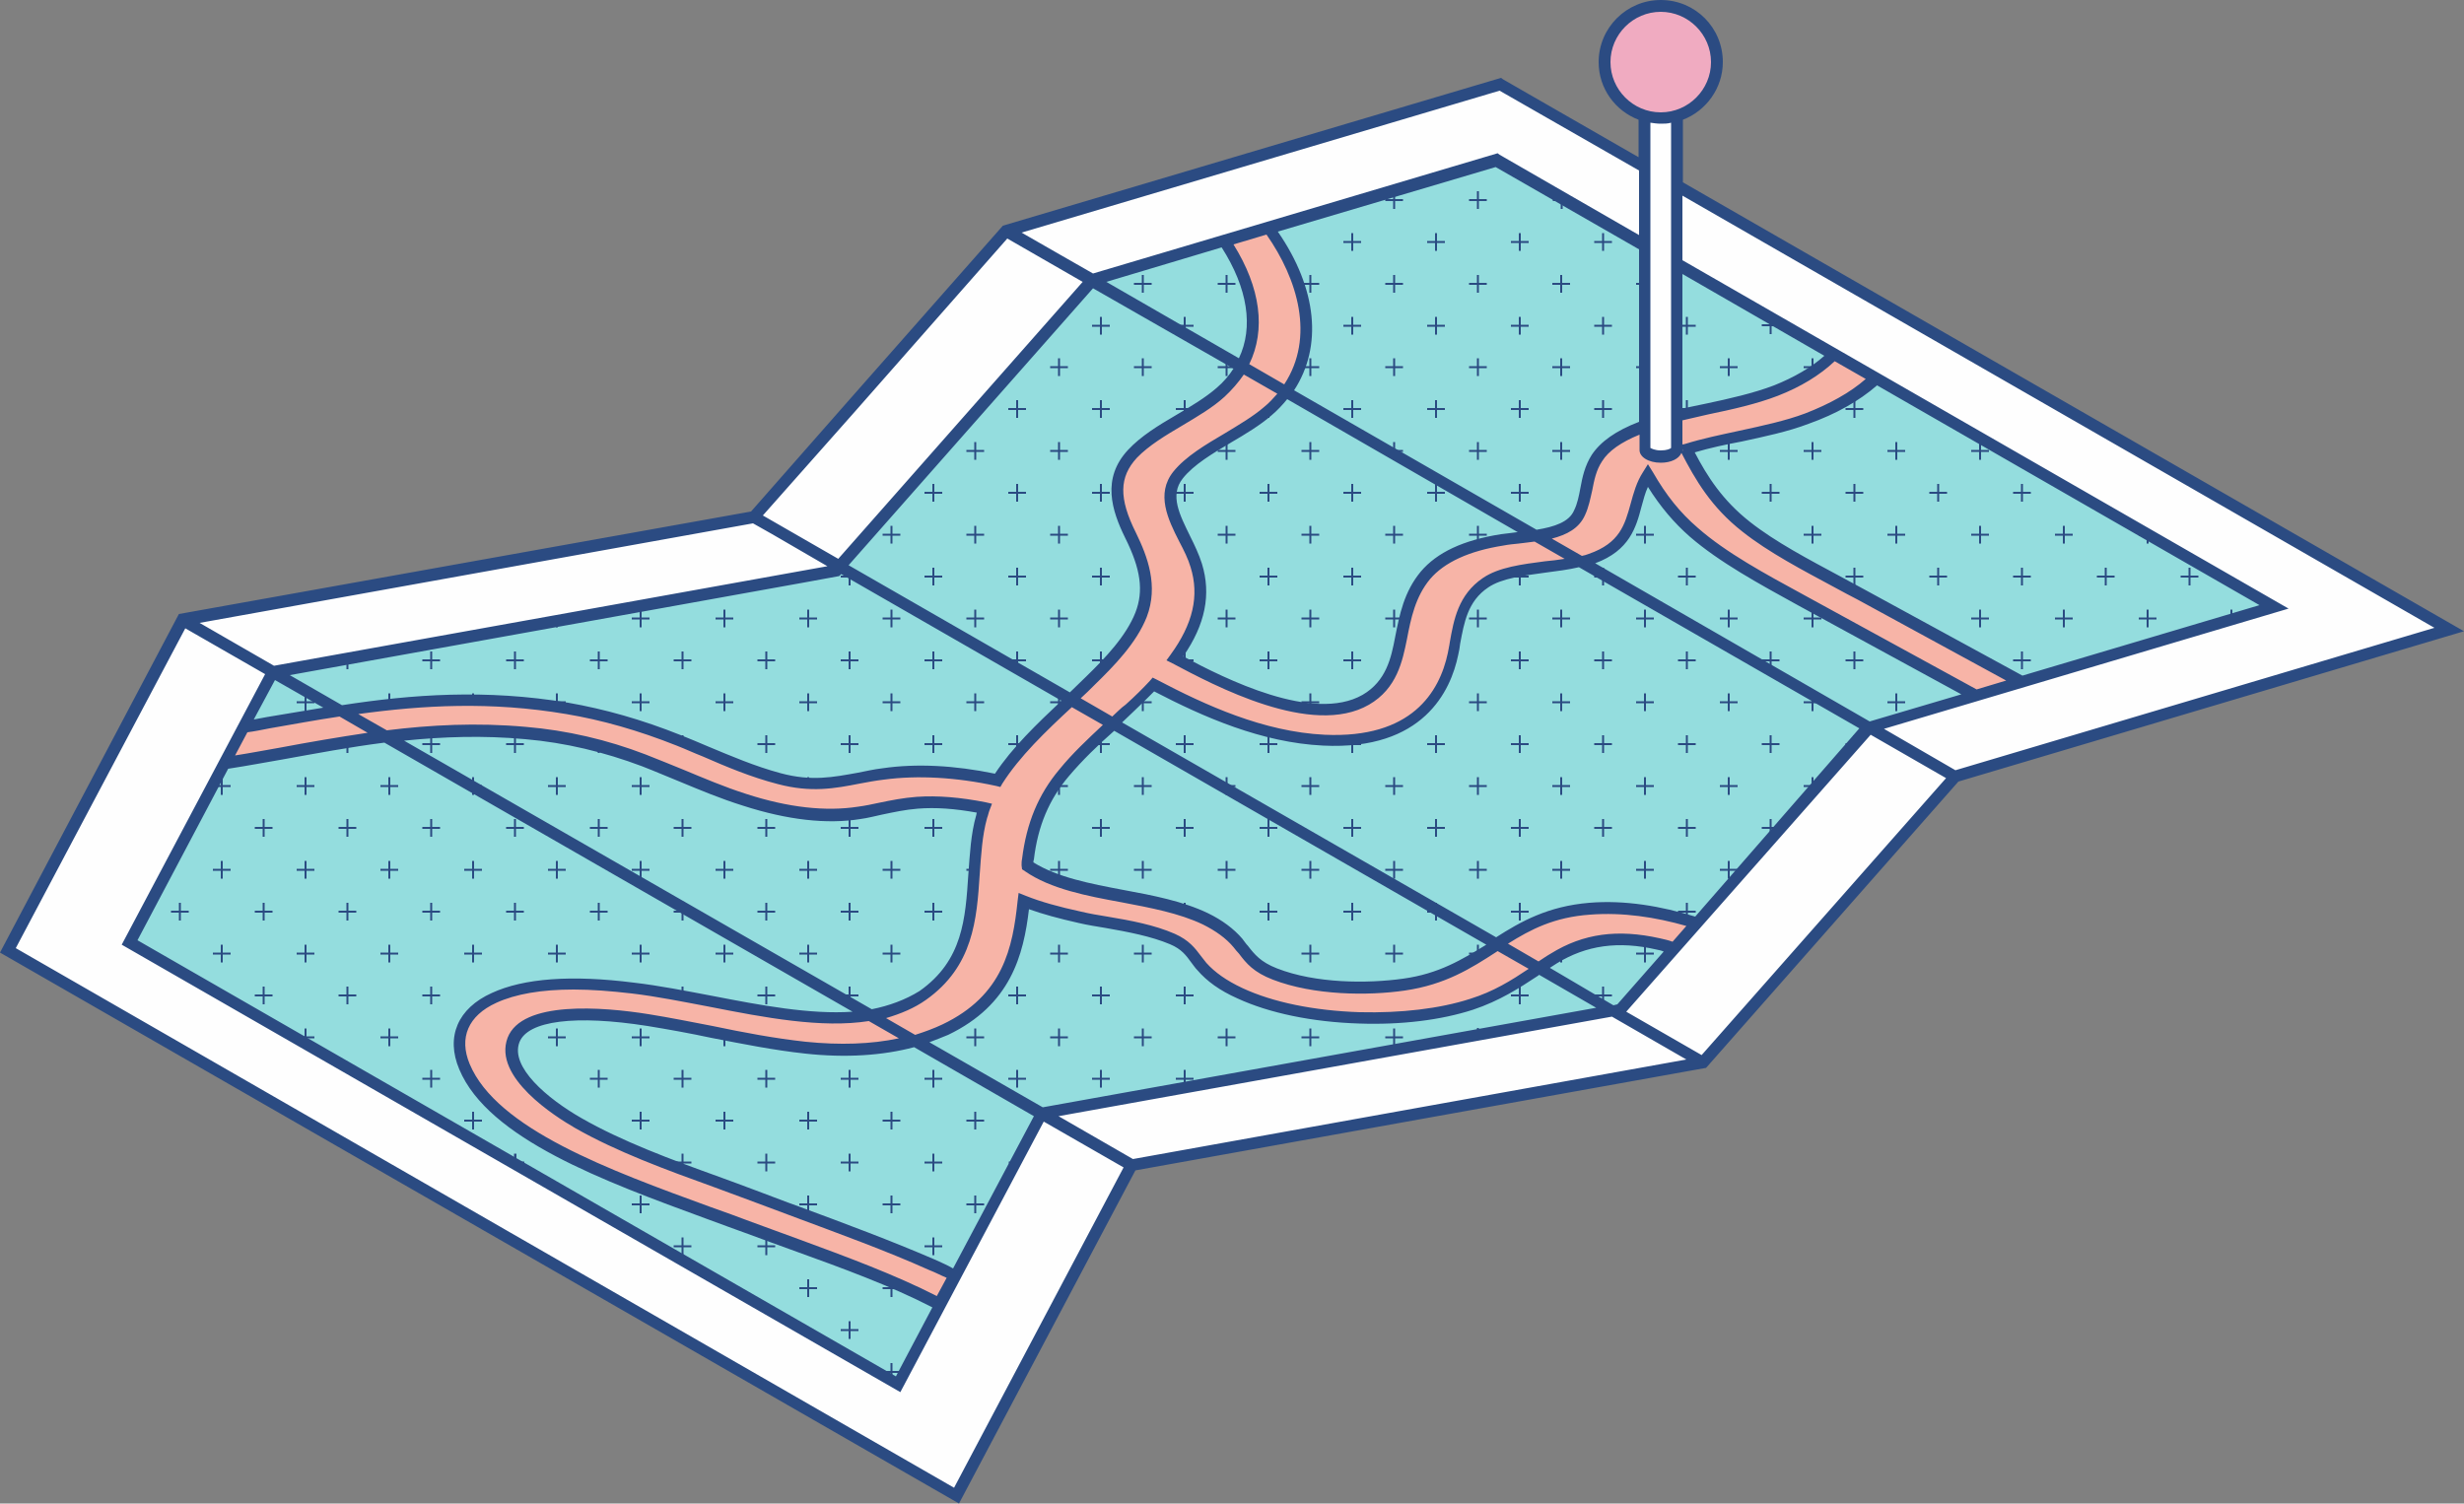 <?xml version="1.0" encoding="UTF-8" standalone="no"?><svg xmlns="http://www.w3.org/2000/svg" xmlns:xlink="http://www.w3.org/1999/xlink" fill="#000000" height="305.1" preserveAspectRatio="xMidYMid meet" version="1" viewBox="0.0 0.0 500.0 305.1" width="500" zoomAndPan="magnify"><rect x="0.0" y="0.0" width="500.0" height="305.1" fill="#808080" stroke="none"/><g id="change1_1"><path d="M497,127.8l-100.3,29.8l-51.1,58.1l-115.9,20.8l-35.5,67L1.6,192.8l35.5-67L153,105l51.1-58.1 l100.3-29.8L497,127.8z" fill="#94ddde"/></g><g id="change2_1"><path d="M435.4,108.7H434v-0.4h0.8h0.8h0.4v0.4v0.3v1.3h-0.4v-1.5L435.4,108.7z M147.2,261.1v-1.5h-0.4 v1.3v0.3L147.2,261.1v0.4h0.8h0.8v-0.4h-1.5L147.2,261.1z M359.5,65v-0.8h-0.4v0.6v1h-1.6v0.4h1.6v1.6h0.4v-1.6h1.6V66v-0.1h-0.2 L359.5,65z M453,125.3v-1.6h-0.4v1.6H451v0.4h1.6v0.6l0.4-0.1v-0.5h1.6v-0.4H453z M393.1,82.8h-1.6v0.4h1.6V82.8z M393.1,84.8h0.4 v-0.2v-1.4h-0.4v1.2V84.8z M402,89.7h-0.4v1.6H400v0.4h1.6v1.6h0.4v-1.6h1.6v-0.4H402V89.7z M385,89.7h-0.4v1.6h-1.6v0.4h1.6v1.6 h0.4v-1.6h1.6v-0.4H385V89.7z M410.5,98.2h-0.4v1.6h-1.6v0.4h1.6v1.6h0.4v-1.6h1.6v-0.4h-1.6V98.2z M393.5,98.2h-0.4v1.6h-1.6v0.4 h1.6v1.6h0.4v-1.6h1.6v-0.4h-1.6V98.2z M419,106.7h-0.4v1.6H417v0.4h1.6v1.6h0.4v-1.6h1.6v-0.4H419V106.7z M402,106.7h-0.4v1.6H400 v0.4h1.6v1.6h0.4v-1.6h1.6v-0.4H402V106.7z M385,106.7h-0.4v1.6h-1.6v0.4h1.6v1.6h0.4v-1.6h1.6v-0.4H385V106.7z M444.5,115.2h-0.4 v1.6h-1.6v0.4h1.6v1.6h0.4v-1.6h1.6v-0.4h-1.6V115.2z M427.5,115.2h-0.4v1.6h-1.6v0.4h1.6v1.6h0.4v-1.6h1.6v-0.4h-1.6V115.2z M410.5,115.2h-0.4v1.6h-1.6v0.4h1.6v1.6h0.4v-1.6h1.6v-0.4h-1.6V115.2z M393.5,115.2h-0.4v1.6h-1.6v0.4h1.6v1.6h0.4v-1.6h1.6v-0.4 h-1.6V115.2z M436,123.7h-0.4v1.6H434v0.4h1.6v1.6h0.4v-1.6h1.6v-0.4H436V123.7z M419,123.7h-0.4v1.6H417v0.4h1.6v1.6h0.4v-1.6h1.6 v-0.4H419V123.7z M402,123.7h-0.4v1.6H400v0.4h1.6v1.6h0.4v-1.6h1.6v-0.4H402V123.7z M385,123.7h-0.4v1.6h-1.6v0.4h1.6v1.6h0.4v-1.6 h1.6v-0.4H385V123.7z M400,142.6h1.6v-0.4H400V142.6z M427.5,133.8v-1.6h-0.4v1.6h-1.6v0.4h0.6h0.9h0.4h1.6v-0.4L427.5,133.8 L427.5,133.8z M410.5,132.2h-0.4v1.6h-1.6v0.4h1.6v1.6h0.4v-1.6h1.6v-0.4h-1.6V132.2z M393.5,132.2h-0.4v1.6h-1.6v0.4h1.6v1.6h0.4 v-1.6h1.6v-0.4h-1.6V132.2z M401.6,141.4v0.8h0.4v-1v-0.6h-0.4V141.4z M385,140.7h-0.4v1.6h-1.6v0.4h1.6v1.6h0.4v-1.6h1.6v-0.4H385 V140.7z M316.7,40.4h-0.1h-1.5v0.4h1.6v1.6h0.4v-1.6h0.1h1.5v-0.4H317H316.7z M325.5,47.3h-0.4v1.6h-1.6v0.4h1.6v1.6h0.4v-1.6h1.6 v-0.4h-1.6V47.3z M334,55.8h-0.4v1.6h-1.6v0.4h1.6v1.6h0.4v-1.6h1.6v-0.4H334V55.8z M317,55.8h-0.4v1.6h-1.6v0.4h1.6v1.6h0.4v-1.6 h1.6v-0.4H317V55.8z M342.5,64.3h-0.4v1.6h-1.6v0.4h1.6v1.6h0.4v-1.6h1.6v-0.4h-1.6V64.3z M325.5,64.3h-0.4v1.6h-1.6v0.4h1.6v1.6 h0.4v-1.6h1.6v-0.4h-1.6V64.3z M368,72.7h-0.4v1.6h-1.6v0.4h1.6v1.6h0.4v-1.6h1.6v-0.4H368V72.7z M351,72.7h-0.4v1.6h-1.6v0.4h1.6 v1.6h0.4v-1.6h1.6v-0.4H351V72.7z M334,72.7h-0.4v1.6h-1.6v0.4h1.6v1.6h0.4v-1.6h1.6v-0.4H334V72.7z M317,72.7h-0.4v1.6h-1.6v0.4 h1.6v1.6h0.4v-1.6h1.6v-0.4H317V72.7z M376.5,81.2h-0.4v1.6h-1.6v0.4h1.6v1.6h0.4v-1.6h1.6v-0.4h-1.6V81.2z M359.5,81.2h-0.4v1.6 h-1.6v0.4h1.6v1.6h0.4v-1.6h1.6v-0.4h-1.6V81.2z M342.5,81.2h-0.4v1.6h-1.6v0.4h1.6v1.6h0.4v-1.6h1.6v-0.4h-1.6V81.2z M325.5,81.2 h-0.4v1.6h-1.6v0.4h1.6v1.6h0.4v-1.6h1.6v-0.4h-1.6V81.2z M368,89.7h-0.4v1.6h-1.6v0.4h1.6v1.6h0.4v-1.6h1.6v-0.4H368V89.7z M351,89.7h-0.4v1.6h-1.6v0.4h1.6v1.6h0.4v-1.6h1.6v-0.4H351V89.7z M334,89.7h-0.4v1.6h-1.6v0.4h1.6v1.6h0.4v-1.6h1.6v-0.4H334V89.7 z M317,89.7h-0.4v1.6h-1.6v0.4h1.6v1.6h0.4v-1.6h1.6v-0.4H317V89.7z M376.5,98.2h-0.4v1.6h-1.6v0.4h1.6v1.6h0.4v-1.6h1.6v-0.4h-1.6 V98.2z M359.5,98.2h-0.4v1.6h-1.6v0.4h1.6v1.6h0.4v-1.6h1.6v-0.4h-1.6V98.2z M342.5,98.2h-0.4v1.6h-1.6v0.4h1.6v1.6h0.4v-1.6h1.6 v-0.4h-1.6V98.2z M325.5,98.2h-0.4v1.6h-1.6v0.4h1.6v1.6h0.4v-1.6h1.6v-0.4h-1.6V98.2z M368,106.7h-0.4v1.6h-1.6v0.4h1.6v1.6h0.4 v-1.6h1.6v-0.4H368V106.7z M351,106.7h-0.4v1.6h-1.6v0.4h1.6v1.6h0.4v-1.6h1.6v-0.4H351V106.7z M334,106.7h-0.4v1.6h-1.6v0.4h1.6 v1.6h0.4v-1.6h1.6v-0.4H334V106.7z M317,106.7h-0.4v1.6h-1.6v0.4h1.6v1.6h0.4v-1.6h1.6v-0.4H317V106.7z M376.5,115.2h-0.4v1.6h-1.6 v0.4h1.6v1.6h0.4v-1.6h1.6v-0.4h-1.6V115.2z M359.5,115.2h-0.4v1.6h-1.6v0.4h1.6v1.6h0.4v-1.6h1.6v-0.4h-1.6V115.2z M342.5,115.2 h-0.4v1.6h-1.6v0.4h1.6v1.6h0.4v-1.6h1.6v-0.4h-1.6V115.2z M325.5,115.2h-0.4v1.6h-1.6v0.4h1.6v1.6h0.4v-1.6h1.6v-0.4h-1.6V115.2z M368,123.7h-0.4v1.6h-1.6v0.4h1.6v1.6h0.4v-1.6h1.6v-0.4H368V123.7z M351,123.7h-0.4v1.6h-1.6v0.4h1.6v1.6h0.4v-1.6h1.6v-0.4H351 V123.7z M334,123.7h-0.4v1.6h-1.6v0.4h1.6v1.6h0.4v-1.6h1.6v-0.4H334V123.7z M317,123.7h-0.4v1.6h-1.6v0.4h1.6v1.6h0.4v-1.6h1.6 v-0.4H317V123.7z M376.5,150.8v-1.6h-0.4v1.6h-1.6v0.4h1.6v0.6v1h0.4v-1.4l0.1-0.2h1.5v-0.4H377H376.5z M368,159.3v-1.6h-0.4v1.6 h-1.6v0.4h1.6v1.6h0.1h0.3v-0.3l1.2-1.3h0.4v-0.4h-0.1H368z M376.5,132.2h-0.4v1.6h-1.6v0.4h1.6v1.6h0.4v-1.6h1.6v-0.4h-1.6V132.2z M359.5,132.2h-0.4v1.6h-1.6v0.4h1.6v1.6h0.4v-1.6h1.6v-0.4h-1.6V132.2z M342.5,132.2h-0.4v1.6h-1.6v0.4h1.6v1.6h0.4v-1.6h1.6v-0.4 h-1.6V132.2z M325.5,132.2h-0.4v1.6h-1.6v0.4h1.6v1.6h0.4v-1.6h1.6v-0.4h-1.6V132.2z M368,140.7h-0.4v1.6h-1.6v0.4h1.6v1.6h0.4v-1.6 h1.6v-0.4H368V140.7z M351,140.7h-0.4v1.6h-1.6v0.4h1.6v1.6h0.4v-1.6h1.6v-0.4H351V140.7z M334,140.7h-0.4v1.6h-1.6v0.4h1.6v1.6h0.4 v-1.6h1.6v-0.4H334V140.7z M317,140.7h-0.4v1.6h-1.6v0.4h1.6v1.6h0.4v-1.6h1.6v-0.4H317V140.7z M359.5,149.2h-0.4v1.6h-1.6v0.4h1.6 v1.6h0.4v-1.6h1.6v-0.4h-1.6V149.2z M342.5,149.2h-0.4v1.6h-1.6v0.4h1.6v1.6h0.4v-1.6h1.6v-0.4h-1.6V149.2z M325.5,149.2h-0.4v1.6 h-1.6v0.4h1.6v1.6h0.4v-1.6h1.6v-0.4h-1.6V149.2z M351,157.7h-0.4v1.6h-1.6v0.4h1.6v1.6h0.4v-1.6h1.6v-0.4H351V157.7z M334,157.7 h-0.4v1.6h-1.6v0.4h1.6v1.6h0.4v-1.6h1.6v-0.4H334V157.7z M317,157.7h-0.4v1.6h-1.6v0.4h1.6v1.6h0.4v-1.6h1.6v-0.4H317V157.7z M359.5,166.2h-0.4v1.6h-1.6v0.4h1.6v1.6h0.4v-1.6h1.6v-0.4h-1.6V166.2z M342.5,166.2h-0.4v1.6h-1.6v0.4h1.6v1.6h0.4v-1.6h1.6v-0.4 h-1.6V166.2z M325.5,166.2h-0.4v1.6h-1.6v0.4h1.6v1.6h0.4v-1.6h1.6v-0.4h-1.6V166.2z M351,174.7h-0.4v1.6h-1.6v0.4h1.6v1.6h0.4v-1.6 h1.6v-0.4H351V174.7z M334,174.7h-0.4v1.6h-1.6v0.4h1.6v1.6h0.4v-1.6h1.6v-0.4H334V174.7z M317,174.7h-0.4v1.6h-1.6v0.4h1.6v1.6h0.4 v-1.6h1.6v-0.4H317V174.7z M342.5,183.2h-0.4v1.6h-1.6v0.4h1.6v1.6h0.4v-1.6h1.6v-0.4h-1.6V183.2z M325.5,183.2h-0.4v1.6h-1.6v0.4 h1.6v1.6h0.4v-1.6h1.6v-0.4h-1.6V183.2z M334,191.7h-0.4v1.6h-1.6v0.4h1.6v1.6h0.4v-1.6h1.6v-0.4H334V191.7z M317,191.7h-0.4v1.6 h-1.6v0.4h1.6v1.6h0.4v-1.6h1.6v-0.4H317V191.7z M325.5,200.2h-0.4v1.6h-1.6v0.4h1.6v1.6h0.4v-1.6h1.6v-0.4h-1.6V200.2z M300.1,38.8 h-0.4v1.6h-1.6v0.4h1.6v1.6h0.4v-1.6h1.6v-0.4h-1.6V38.8z M283.1,39.1v-0.3h-0.4v0.4v1.2h-1.6v0.4h1.6v1.6h0.4v-1.6h1.6v-0.4h-1.6 V39.1z M308.6,47.3h-0.4v1.6h-1.6v0.4h1.6v1.6h0.4v-1.6h1.6v-0.4h-1.6V47.3z M291.6,47.3h-0.4v1.6h-1.6v0.4h1.6v1.6h0.4v-1.6h1.6 v-0.4h-1.6V47.3z M274.6,47.3h-0.4v1.6h-1.6v0.4h1.6v1.6h0.4v-1.6h1.6v-0.4h-1.6V47.3z M257.6,47.3h-0.4v1.6h-1.6v0.4h1.6v1.6h0.4 v-1.6h1.6v-0.4h-1.6V47.3z M300.1,55.8h-0.4v1.6h-1.6v0.4h1.6v1.6h0.4v-1.6h1.6v-0.4h-1.6V55.8z M283.1,55.8h-0.4v1.6h-1.6v0.4h1.6 v1.6h0.4v-1.6h1.6v-0.4h-1.6V55.8z M266.1,55.8h-0.4v1.6h-1.6v0.4h1.6v1.6h0.4v-1.6h1.6v-0.4h-1.6V55.8z M249.1,55.8h-0.4v1.6h-1.6 v0.4h1.6v1.6h0.4v-1.6h1.6v-0.4h-1.6V55.8z M308.6,64.3h-0.4v1.6h-1.6v0.4h1.6v1.6h0.4v-1.6h1.6v-0.4h-1.6V64.3z M291.6,64.3h-0.4 v1.6h-1.6v0.4h1.6v1.6h0.4v-1.6h1.6v-0.4h-1.6V64.3z M274.6,64.3h-0.4v1.6h-1.6v0.4h1.6v1.6h0.4v-1.6h1.6v-0.4h-1.6V64.3z M257.6,64.3h-0.4v1.6h-1.6v0.4h1.6v1.6h0.4v-1.6h1.6v-0.4h-1.6V64.3z M300.1,72.7h-0.4v1.6h-1.6v0.4h1.6v1.6h0.4v-1.6h1.6v-0.4 h-1.6V72.7z M283.1,72.7h-0.4v1.6h-1.6v0.4h1.6v1.6h0.4v-1.6h1.6v-0.4h-1.6V72.7z M266.1,72.7h-0.4v1.6h-1.6v0.4h1.6v1.6h0.4v-1.6 h1.6v-0.4h-1.6V72.7z M249.1,72.7h-0.4v1.6h-1.6v0.4h1.6v1.6h0.4v-1.6h1.6v-0.4h-1.6V72.7z M308.6,81.2h-0.4v1.6h-1.6v0.4h1.6v1.6 h0.4v-1.6h1.6v-0.4h-1.6V81.2z M291.6,81.2h-0.4v1.6h-1.6v0.4h1.6v1.6h0.4v-1.6h1.6v-0.4h-1.6V81.2z M274.6,81.2h-0.4v1.6h-1.6v0.4 h1.6v1.6h0.4v-1.6h1.6v-0.4h-1.6V81.2z M257.6,81.2h-0.4v1.6h-1.6v0.4h1.6v1.6h0.4v-1.6h1.6v-0.4h-1.6V81.2z M300.1,89.7h-0.4v1.6 h-1.6v0.4h1.6v1.6h0.4v-1.6h1.6v-0.4h-1.6V89.7z M283.1,89.7h-0.4v1.6h-1.6v0.4h1.6v1.6h0.4v-1.6h1.6v-0.4h-1.6V89.7z M266.1,89.7 h-0.4v1.6h-1.6v0.4h1.6v1.6h0.4v-1.6h1.6v-0.4h-1.6V89.7z M249.1,89.7h-0.4v1.6h-1.6v0.4h1.6v1.6h0.4v-1.6h1.6v-0.4h-1.6V89.7z M308.6,98.2h-0.4v1.6h-1.6v0.4h1.6v1.6h0.4v-1.6h1.6v-0.4h-1.6V98.2z M291.6,98.2h-0.4v1.6h-1.6v0.4h1.6v1.6h0.4v-1.6h1.6v-0.4 h-1.6V98.2z M274.6,98.2h-0.4v1.6h-1.6v0.4h1.6v1.6h0.4v-1.6h1.6v-0.4h-1.6V98.2z M257.6,98.2h-0.4v1.6h-1.6v0.4h1.6v1.6h0.4v-1.6 h1.6v-0.4h-1.6V98.2z M300.1,106.7h-0.4v1.6h-1.6v0.4h1.6v1.6h0.4v-1.6h1.6v-0.4h-1.6V106.7z M283.1,106.7h-0.4v1.6h-1.6v0.4h1.6 v1.6h0.4v-1.6h1.6v-0.4h-1.6V106.7z M266.1,106.7h-0.4v1.6h-1.6v0.4h1.6v1.6h0.4v-1.6h1.6v-0.4h-1.6V106.7z M249.1,106.7h-0.4v1.6 h-1.6v0.4h1.6v1.6h0.4v-1.6h1.6v-0.4h-1.6V106.7z M308.6,115.2h-0.4v1.6h-1.6v0.4h1.6v1.6h0.4v-1.6h1.6v-0.4h-1.6V115.2z M291.6,115.2h-0.4v1.6h-1.6v0.4h1.6v1.6h0.4v-1.6h1.6v-0.4h-1.6V115.2z M274.6,115.2h-0.4v1.6h-1.6v0.4h1.6v1.6h0.4v-1.6h1.6v-0.4 h-1.6V115.2z M257.6,115.2h-0.4v1.6h-1.6v0.4h1.6v1.6h0.4v-1.6h1.6v-0.4h-1.6V115.2z M300.1,123.7h-0.4v1.6h-1.6v0.4h1.6v1.6h0.4 v-1.6h1.6v-0.4h-1.6V123.7z M283.1,123.7h-0.4v1.6h-1.6v0.4h1.6v1.6h0.4v-1.6h1.6v-0.4h-1.6V123.7z M266.1,123.7h-0.4v1.6h-1.6v0.4 h1.6v1.6h0.4v-1.6h1.6v-0.4h-1.6V123.7z M249.1,123.7h-0.4v1.6h-1.6v0.4h1.6v1.6h0.4v-1.6h1.6v-0.4h-1.6V123.7z M308.6,132.2h-0.4 v1.6h-1.6v0.4h1.6v1.6h0.4v-1.6h1.6v-0.4h-1.6V132.2z M291.6,132.2h-0.4v1.6h-1.6v0.4h1.6v1.6h0.4v-1.6h1.6v-0.4h-1.6V132.2z M274.6,132.2h-0.4v1.6h-1.6v0.4h1.6v1.6h0.4v-1.6h1.6v-0.4h-1.6V132.2z M257.6,132.2h-0.4v1.6h-1.6v0.4h1.6v1.6h0.4v-1.6h1.6v-0.4 h-1.6V132.2z M300.1,140.7h-0.4v1.6h-1.6v0.4h1.6v1.6h0.4v-1.6h1.6v-0.4h-1.6V140.7z M283.1,140.7h-0.4v1.6h-1.6v0.4h1.6v1.6h0.4 v-1.6h1.6v-0.4h-1.6V140.7z M266.1,140.7h-0.4v1.6h-1.6v0.4h1.6v1.6h0.4v-1.6h1.6v-0.4h-1.6V140.7z M249.1,140.7h-0.4v1.6h-1.6v0.4 h1.6v1.6h0.4v-1.6h1.6v-0.4h-1.6V140.7z M308.6,149.2h-0.4v1.6h-1.6v0.4h1.6v1.6h0.4v-1.6h1.6v-0.4h-1.6V149.2z M291.6,149.2h-0.4 v1.6h-1.6v0.4h1.6v1.6h0.4v-1.6h1.6v-0.4h-1.6V149.2z M274.6,149.2h-0.4v1.6h-1.6v0.4h1.6v1.6h0.4v-1.6h1.6v-0.4h-1.6V149.2z M257.6,149.2h-0.4v1.6h-1.6v0.4h1.6v1.6h0.4v-1.6h1.6v-0.4h-1.6V149.2z M300.1,157.7h-0.4v1.6h-1.6v0.4h1.6v1.6h0.4v-1.6h1.6v-0.4 h-1.6V157.7z M283.1,157.7h-0.4v1.6h-1.6v0.4h1.6v1.6h0.4v-1.6h1.6v-0.4h-1.6V157.7z M266.1,157.7h-0.4v1.6h-1.6v0.4h1.6v1.6h0.4 v-1.6h1.6v-0.4h-1.6V157.7z M249.1,157.7h-0.4v1.6h-1.6v0.4h1.6v1.6h0.4v-1.6h1.6v-0.4h-1.6V157.7z M308.6,166.2h-0.4v1.6h-1.6v0.4 h1.6v1.6h0.4v-1.6h1.6v-0.4h-1.6V166.2z M291.6,166.2h-0.4v1.6h-1.6v0.4h1.6v1.6h0.4v-1.6h1.6v-0.4h-1.6V166.2z M274.6,166.2h-0.4 v1.6h-1.6v0.4h1.6v1.6h0.4v-1.6h1.6v-0.4h-1.6V166.2z M257.6,166.2h-0.4v1.6h-1.6v0.4h1.6v1.6h0.4v-1.6h1.6v-0.4h-1.6V166.2z M300.1,174.7h-0.4v1.6h-1.6v0.4h1.6v1.6h0.4v-1.6h1.6v-0.4h-1.6V174.7z M283.1,174.7h-0.4v1.6h-1.6v0.4h1.6v1.6h0.4v-1.6h1.6v-0.4 h-1.6V174.7z M266.1,174.7h-0.4v1.6h-1.6v0.4h1.6v1.6h0.4v-1.6h1.6v-0.4h-1.6V174.7z M249.1,174.7h-0.4v1.6h-1.6v0.4h1.6v1.6h0.4 v-1.6h1.6v-0.4h-1.6V174.7z M308.6,183.2h-0.4v1.6h-1.6v0.4h1.6v1.6h0.4v-1.6h1.6v-0.4h-1.6V183.2z M291.6,183.2h-0.4v1.6h-1.6v0.4 h1.6v1.6h0.4v-1.6h1.6v-0.4h-1.6V183.2z M274.6,183.2h-0.4v1.6h-1.6v0.4h1.6v1.6h0.4v-1.6h1.6v-0.4h-1.6V183.2z M257.6,183.2h-0.4 v1.6h-1.6v0.4h1.6v1.6h0.4v-1.6h1.6v-0.4h-1.6V183.2z M300.1,191.7h-0.4v1.6h-1.6v0.4h1.6v1.6h0.4v-1.6h1.6v-0.4h-1.6V191.7z M283.1,191.7h-0.4v1.6h-1.6v0.4h1.6v1.6h0.4v-1.6h1.6v-0.4h-1.6V191.7z M266.1,191.7h-0.4v1.6h-1.6v0.4h1.6v1.6h0.4v-1.6h1.6v-0.4 h-1.6V191.7z M249.1,191.7h-0.4v1.6h-1.6v0.4h1.6v1.6h0.4v-1.6h1.6v-0.4h-1.6V191.7z M300.1,210.2v-1.6h-0.4v1.6h-1.6v0.4h1.2h0.4 h0.4h1.6v-0.4h-0.3H300.1z M308.6,200.2h-0.4v1.6h-1.6v0.4h1.6v1.6h0.4v-1.6h1.6v-0.4h-1.6V200.2z M291.6,200.2h-0.4v1.6h-1.6v0.4 h1.6v1.6h0.4v-1.6h1.6v-0.4h-1.6V200.2z M274.6,200.2h-0.4v1.6h-1.6v0.4h1.6v1.6h0.4v-1.6h1.6v-0.4h-1.6V200.2z M257.6,200.2h-0.4 v1.6h-1.6v0.4h1.6v1.6h0.4v-1.6h1.6v-0.4h-1.6V200.2z M283.1,208.7h-0.4v1.6h-1.6v0.4h1.6v1.6h0.4v-1.6h1.6v-0.4h-1.6V208.7z M266.1,208.7h-0.4v1.6h-1.6v0.4h1.6v1.6h0.4v-1.6h1.6v-0.4h-1.6V208.7z M249.1,208.7h-0.4v1.6h-1.6v0.4h1.6v1.6h0.4v-1.6h1.6v-0.4 h-1.6V208.7z M257.2,218.2v0.6h-1.6v0.4h1.6h0.4v-0.4v-0.6v-1h-0.4V218.2z M232.1,55.8h-0.4v1.6h-1.6v0.4h1.6v1.6h0.4v-1.6h1.6v-0.4 h-1.6V55.8z M240.6,64.3h-0.4v1.6h-1.6v0.4h1.6v1.6h0.4v-1.6h1.6v-0.4h-1.6V64.3z M223.6,64.3h-0.4v1.6h-1.6v0.4h1.6v1.6h0.4v-1.6 h1.6v-0.4h-1.6V64.3z M232.1,72.7h-0.4v1.6h-1.6v0.4h1.6v1.6h0.4v-1.6h1.6v-0.4h-1.6V72.7z M215.1,72.7h-0.4v1.6h-1.6v0.4h1.6v1.6 h0.4v-1.6h1.6v-0.4h-1.6V72.7z M240.6,81.2h-0.4v1.6h-1.6v0.4h1.6v1.6h0.4v-1.6h1.6v-0.4h-1.6V81.2z M223.6,81.2h-0.4v1.6h-1.6v0.4 h1.6v1.6h0.4v-1.6h1.6v-0.4h-1.6V81.2z M206.6,81.2h-0.4v1.6h-1.6v0.4h1.6v1.6h0.4v-1.6h1.6v-0.4h-1.6V81.2z M232.1,89.7h-0.4v1.6 h-1.6v0.4h1.6v1.6h0.4v-1.6h1.6v-0.4h-1.6V89.7z M215.1,89.7h-0.4v1.6h-1.6v0.4h1.6v1.6h0.4v-1.6h1.6v-0.4h-1.6V89.7z M198.1,89.7 h-0.4v1.6h-1.6v0.4h1.6v1.6h0.4v-1.6h1.6v-0.4h-1.6V89.7z M240.6,98.2h-0.4v1.6h-1.6v0.4h1.6v1.6h0.4v-1.6h1.6v-0.4h-1.6V98.2z M223.6,98.2h-0.4v1.6h-1.6v0.4h1.6v1.6h0.4v-1.6h1.6v-0.4h-1.6V98.2z M206.6,98.2h-0.4v1.6h-1.6v0.4h1.6v1.6h0.4v-1.6h1.6v-0.4 h-1.6V98.2z M189.6,98.2h-0.4v1.6h-1.6v0.4h1.6v1.6h0.4v-1.6h1.6v-0.4h-1.6V98.2z M232.1,106.7h-0.4v1.6h-1.6v0.4h1.6v1.6h0.4v-1.6 h1.6v-0.4h-1.6V106.7z M215.1,106.7h-0.4v1.6h-1.6v0.4h1.6v1.6h0.4v-1.6h1.6v-0.4h-1.6V106.7z M198.1,106.7h-0.4v1.6h-1.6v0.4h1.6 v1.6h0.4v-1.6h1.6v-0.4h-1.6V106.7z M181.1,106.7h-0.4v1.6h-1.6v0.4h1.6v1.6h0.4v-1.6h1.6v-0.4h-1.6V106.7z M240.6,115.2h-0.4v1.6 h-1.6v0.4h1.6v1.6h0.4v-1.6h1.6v-0.4h-1.6V115.2z M223.6,115.2h-0.4v1.6h-1.6v0.4h1.6v1.6h0.4v-1.6h1.6v-0.4h-1.6V115.2z M206.6,115.2h-0.4v1.6h-1.6v0.4h1.6v1.6h0.4v-1.6h1.6v-0.4h-1.6V115.2z M189.6,115.2h-0.4v1.6h-1.6v0.4h1.6v1.6h0.4v-1.6h1.6v-0.4 h-1.6V115.2z M232.1,123.7h-0.4v1.6h-1.6v0.4h1.6v1.6h0.4v-1.6h1.6v-0.4h-1.6V123.7z M215.1,123.7h-0.4v1.6h-1.6v0.4h1.6v1.6h0.4 v-1.6h1.6v-0.4h-1.6V123.7z M198.1,123.7h-0.4v1.6h-1.6v0.4h1.6v1.6h0.4v-1.6h1.6v-0.4h-1.6V123.7z M181.1,123.7h-0.4v1.6h-1.6v0.4 h1.6v1.6h0.4v-1.6h1.6v-0.4h-1.6V123.7z M240.6,132.2h-0.4v1.6h-1.6v0.4h1.6v1.6h0.4v-1.6h1.6v-0.4h-1.6V132.2z M223.6,132.2h-0.4 v1.6h-1.6v0.4h1.6v1.6h0.4v-1.6h1.6v-0.4h-1.6V132.2z M206.6,132.2h-0.4v1.6h-1.6v0.4h1.6v1.6h0.4v-1.6h1.6v-0.4h-1.6V132.2z M189.6,132.2h-0.4v1.6h-1.6v0.4h1.6v1.6h0.4v-1.6h1.6v-0.4h-1.6V132.2z M232.1,140.7h-0.4v1.6h-1.6v0.4h1.6v1.6h0.4v-1.6h1.6v-0.4 h-1.6V140.7z M215.1,140.7h-0.4v1.6h-1.6v0.4h1.6v1.6h0.4v-1.6h1.6v-0.4h-1.6V140.7z M198.1,140.7h-0.4v1.6h-1.6v0.4h1.6v1.6h0.4 v-1.6h1.6v-0.4h-1.6V140.7z M181.1,140.7h-0.4v1.6h-1.6v0.4h1.6v1.6h0.4v-1.6h1.6v-0.4h-1.6V140.7z M240.6,149.2h-0.4v1.6h-1.6v0.4 h1.6v1.6h0.4v-1.6h1.6v-0.4h-1.6V149.2z M223.6,149.2h-0.4v1.6h-1.6v0.4h1.6v1.6h0.4v-1.6h1.6v-0.4h-1.6V149.2z M206.6,149.2h-0.4 v1.6h-1.6v0.4h1.6v1.6h0.4v-1.6h1.6v-0.4h-1.6V149.2z M189.6,149.2h-0.4v1.6h-1.6v0.4h1.6v1.6h0.4v-1.6h1.6v-0.4h-1.6V149.2z M232.1,157.7h-0.4v1.6h-1.6v0.4h1.6v1.6h0.4v-1.6h1.6v-0.4h-1.6V157.7z M215.1,157.7h-0.4v1.6h-1.6v0.4h1.6v1.6h0.4v-1.6h1.6v-0.4 h-1.6V157.7z M198.1,157.7h-0.4v1.6h-1.6v0.4h1.6v1.6h0.4v-1.6h1.6v-0.4h-1.6V157.7z M181.1,157.7h-0.4v1.6h-1.6v0.4h1.6v1.6h0.4 v-1.6h1.6v-0.4h-1.6V157.7z M240.6,166.2h-0.4v1.6h-1.6v0.4h1.6v1.6h0.4v-1.6h1.6v-0.4h-1.6V166.2z M223.6,166.2h-0.4v1.6h-1.6v0.4 h1.6v1.6h0.4v-1.6h1.6v-0.4h-1.6V166.2z M206.6,166.2h-0.4v1.6h-1.6v0.4h1.6v1.6h0.4v-1.6h1.6v-0.4h-1.6V166.2z M189.6,166.2h-0.4 v1.6h-1.6v0.4h1.6v1.6h0.4v-1.6h1.6v-0.4h-1.6V166.2z M232.1,174.7h-0.4v1.6h-1.6v0.4h1.6v1.6h0.4v-1.6h1.6v-0.4h-1.6V174.7z M215.1,174.7h-0.4v1.6h-1.6v0.4h1.6v1.6h0.4v-1.6h1.6v-0.4h-1.6V174.7z M198.1,174.7h-0.4v1.6h-1.6v0.4h1.6v1.6h0.4v-1.6h1.6v-0.4 h-1.6V174.7z M181.1,174.7h-0.4v1.6h-1.6v0.4h1.6v1.6h0.4v-1.6h1.6v-0.4h-1.6V174.7z M240.6,183.2h-0.4v1.6h-1.6v0.4h1.6v1.6h0.4 v-1.6h1.6v-0.4h-1.6V183.2z M223.6,183.2h-0.4v1.6h-1.6v0.4h1.6v1.6h0.4v-1.6h1.6v-0.4h-1.6V183.2z M206.6,183.2h-0.4v1.6h-1.6v0.4 h1.6v1.6h0.4v-1.6h1.6v-0.4h-1.6V183.2z M189.6,183.2h-0.4v1.6h-1.6v0.4h1.6v1.6h0.4v-1.6h1.6v-0.4h-1.6V183.2z M232.1,191.7h-0.4 v1.6h-1.6v0.4h1.6v1.6h0.4v-1.6h1.6v-0.4h-1.6V191.7z M215.1,191.7h-0.4v1.6h-1.6v0.4h1.6v1.6h0.4v-1.6h1.6v-0.4h-1.6V191.7z M198.1,191.7h-0.4v1.6h-1.6v0.4h1.6v1.6h0.4v-1.6h1.6v-0.4h-1.6V191.7z M181.1,191.7h-0.4v1.6h-1.6v0.4h1.6v1.6h0.4v-1.6h1.6v-0.4 h-1.6V191.7z M240.6,200.2h-0.4v1.6h-1.6v0.4h1.6v1.6h0.4v-1.6h1.6v-0.4h-1.6V200.2z M223.6,200.2h-0.4v1.6h-1.6v0.4h1.6v1.6h0.4 v-1.6h1.6v-0.4h-1.6V200.2z M206.6,200.2h-0.4v1.6h-1.6v0.4h1.6v1.6h0.4v-1.6h1.6v-0.4h-1.6V200.2z M189.6,200.2h-0.4v1.6h-1.6v0.4 h1.6v1.6h0.4v-1.6h1.6v-0.4h-1.6V200.2z M232.1,208.7h-0.4v1.6h-1.6v0.4h1.6v1.6h0.4v-1.6h1.6v-0.4h-1.6V208.7z M215.1,208.7h-0.4 v1.6h-1.6v0.4h1.6v1.6h0.4v-1.6h1.6v-0.4h-1.6V208.7z M198.1,208.7h-0.4v1.6h-1.6v0.4h1.6v1.6h0.4v-1.6h1.6v-0.4h-1.6V208.7z M181.1,208.7h-0.4v1.6h-1.6v0.4h1.6v1.6h0.4v-1.6h1.6v-0.4h-1.6V208.7z M240.6,217.1h-0.4v1.6h-1.6v0.4h1.6v1.6h0.4v-1.6h1.6v-0.4 h-1.6V217.1z M223.6,217.1h-0.4v1.6h-1.6v0.4h1.6v1.6h0.4v-1.6h1.6v-0.4h-1.6V217.1z M206.6,217.1h-0.4v1.6h-1.6v0.4h1.6v1.6h0.4 v-1.6h1.6v-0.4h-1.6V217.1z M189.6,217.1h-0.4v1.6h-1.6v0.4h1.6v1.6h0.4v-1.6h1.6v-0.4h-1.6V217.1z M214.8,225.8l0.4-0.1v-0.1h-0.4 V225.8z M198.1,225.6h-0.4v1.6h-1.6v0.4h1.6v1.6h0.4v-1.6h1.6v-0.4h-1.6V225.6z M181.1,225.6h-0.4v1.6h-1.6v0.4h1.6v1.6h0.4v-1.6 h1.6v-0.4h-1.6V225.6z M206.3,235.7h-1.6v0.4h1.6h0h0.4v-0.4v-0.4v-1.2h-0.4V235.7z M189.6,234.1h-0.4v1.6h-1.6v0.4h1.6v1.6h0.4 v-1.6h1.6v-0.4h-1.6V234.1z M198.1,242.6h-0.4v1.6h-1.6v0.4h1.6v1.6h0.4v-1.6h1.6v-0.4h-1.6V242.6z M181.1,242.6h-0.4v1.6h-1.6v0.4 h1.6v1.6h0.4v-1.6h1.6v-0.4h-1.6V242.6z M189.6,251.1h-0.4v1.6h-1.6v0.4h1.6v1.6h0.4v-1.6h1.6v-0.4h-1.6V251.1z M181.1,259.6h-0.4 v1.6h-1.6v0.4h1.6v1.6h0.4v-1.6h1.6v-0.4h-1.6V259.6z M189.3,269.7h-0.9h-0.7v0.4h0.5h1.1h0.4v-0.4v-1.6h-0.4V269.7z M181.1,276.6 h-0.4v1.6h-1.6v0.4h1.6v1.6h0.4v-1.6h1.6v-0.4h-1.6V276.6z M172.6,115.2h-0.4v1.6h-1.6v0.4h1.6v1.6h0.4v-1.6h1.6v-0.4h-1.6V115.2z M164.2,123.7h-0.4v1.6h-1.6v0.4h1.6v1.6h0.4v-1.6h1.6v-0.4h-1.6V123.7z M147.2,123.7h-0.4v1.6h-1.6v0.4h1.6v1.6h0.4v-1.6h1.6v-0.4 h-1.6V123.7z M130.2,123.7h-0.4v1.6h-1.6v0.4h1.6v1.6h0.4v-1.6h1.6v-0.4h-1.6V123.7z M112.8,125.3h-1.6v0.4h1.6v0.8v0.8h0.4v-0.8 v-0.7h1.6v-0.4h-1.6H112.8z M172.6,132.2h-0.4v1.6h-1.6v0.4h1.6v1.6h0.4v-1.6h1.6v-0.4h-1.6V132.2z M155.7,132.2h-0.4v1.6h-1.6v0.4 h1.6v1.6h0.4v-1.6h1.6v-0.4h-1.6V132.2z M138.7,132.2h-0.4v1.6h-1.6v0.4h1.6v1.6h0.4v-1.6h1.6v-0.4h-1.6V132.2z M121.7,132.2h-0.4 v1.6h-1.6v0.4h1.6v1.6h0.4v-1.6h1.6v-0.4h-1.6V132.2z M164.2,140.7h-0.4v1.6h-1.6v0.4h1.6v1.6h0.4v-1.6h1.6v-0.4h-1.6V140.7z M147.2,140.7h-0.4v1.6h-1.6v0.4h1.6v1.6h0.4v-1.6h1.6v-0.4h-1.6V140.7z M130.2,140.7h-0.4v1.6h-1.6v0.4h1.6v1.6h0.4v-1.6h1.6v-0.4 h-1.6V140.7z M113.2,140.7h-0.4v1.6h-1.6v0.4h1.6v1.6h0.4v-1.6h1.6v-0.4h-1.6V140.7z M172.6,149.2h-0.4v1.6h-1.6v0.4h1.6v1.6h0.4 v-1.6h1.6v-0.4h-1.6V149.2z M155.7,149.2h-0.4v1.6h-1.6v0.4h1.6v1.6h0.4v-1.6h1.6v-0.4h-1.6V149.2z M138.7,149.2h-0.4v1.6h-1.6v0.4 h1.6v1.6h0.4v-1.6h1.6v-0.4h-1.6V149.2z M121.7,149.2h-0.4v1.6h-1.6v0.4h1.6v1.6h0.4v-1.6h1.6v-0.4h-1.6V149.2z M164.2,157.7h-0.4 v1.6h-1.6v0.4h1.6v1.6h0.4v-1.6h1.6v-0.4h-1.6V157.7z M147.2,157.7h-0.4v1.6h-1.6v0.4h1.6v1.6h0.4v-1.6h1.6v-0.4h-1.6V157.7z M130.2,157.7h-0.4v1.6h-1.6v0.4h1.6v1.6h0.4v-1.6h1.6v-0.4h-1.6V157.7z M113.2,157.7h-0.4v1.6h-1.6v0.4h1.6v1.6h0.4v-1.6h1.6v-0.4 h-1.6V157.7z M172.6,166.2h-0.4v1.6h-1.6v0.4h1.6v1.6h0.4v-1.6h1.6v-0.4h-1.6V166.2z M155.7,166.2h-0.4v1.6h-1.6v0.4h1.6v1.6h0.4 v-1.6h1.6v-0.4h-1.6V166.2z M138.7,166.2h-0.4v1.6h-1.6v0.4h1.6v1.6h0.4v-1.6h1.6v-0.4h-1.6V166.2z M121.7,166.2h-0.4v1.6h-1.6v0.4 h1.6v1.6h0.4v-1.6h1.6v-0.4h-1.6V166.2z M164.2,174.7h-0.4v1.6h-1.6v0.4h1.6v1.6h0.4v-1.6h1.6v-0.4h-1.6V174.7z M147.2,174.7h-0.4 v1.6h-1.6v0.4h1.6v1.6h0.4v-1.6h1.6v-0.4h-1.6V174.7z M130.2,174.7h-0.4v1.6h-1.6v0.4h1.6v1.6h0.4v-1.6h1.6v-0.4h-1.6V174.7z M113.2,174.7h-0.4v1.6h-1.6v0.4h1.6v1.6h0.4v-1.6h1.6v-0.4h-1.6V174.7z M172.6,183.2h-0.4v1.6h-1.6v0.4h1.6v1.6h0.4v-1.6h1.6v-0.4 h-1.6V183.2z M155.7,183.2h-0.4v1.6h-1.6v0.4h1.6v1.6h0.4v-1.6h1.6v-0.4h-1.6V183.2z M138.7,183.2h-0.4v1.6h-1.6v0.4h1.6v1.6h0.4 v-1.6h1.6v-0.4h-1.6V183.2z M121.7,183.2h-0.4v1.6h-1.6v0.4h1.6v1.6h0.4v-1.6h1.6v-0.4h-1.6V183.2z M164.2,191.7h-0.4v1.6h-1.6v0.4 h1.6v1.6h0.4v-1.6h1.6v-0.4h-1.6V191.7z M147.2,191.7h-0.4v1.6h-1.6v0.4h1.6v1.6h0.4v-1.6h1.6v-0.4h-1.6V191.7z M130.2,191.7h-0.4 v1.6h-1.6v0.4h1.6v1.6h0.4v-1.6h1.6v-0.4h-1.6V191.7z M113.2,191.7h-0.4v1.6h-1.6v0.4h1.6v1.6h0.4v-1.6h1.6v-0.4h-1.6V191.7z M172.6,200.2h-0.4v1.6h-1.6v0.4h1.6v1.6h0.4v-1.6h1.6v-0.4h-1.6V200.2z M155.7,200.2h-0.4v1.6h-1.6v0.4h1.6v1.6h0.4v-1.6h1.6v-0.4 h-1.6V200.2z M138.7,200.2h-0.4v1.6h-1.6v0.4h1.6v1.6h0.4v-1.6h1.6v-0.4h-1.6V200.2z M121.7,200.2h-0.4v1.6h-1.6v0.4h1.6v1.6h0.4 v-1.6h1.6v-0.4h-1.6V200.2z M164.2,208.7h-0.4v1.6h-1.6v0.4h1.6v1.6h0.4v-1.6h1.6v-0.4h-1.6V208.7z M147.2,208.7h-0.4v1.6h-1.6v0.4 h1.6v1.6h0.4v-1.6h1.6v-0.4h-1.6V208.7z M130.2,208.7h-0.4v1.6h-1.6v0.4h1.6v1.6h0.4v-1.6h1.6v-0.4h-1.6V208.7z M113.2,208.7h-0.4 v1.6h-1.6v0.4h1.6v1.6h0.4v-1.6h1.6v-0.4h-1.6V208.7z M172.6,217.1h-0.4v1.6h-1.6v0.4h1.6v1.6h0.4v-1.6h1.6v-0.4h-1.6V217.1z M155.7,217.1h-0.4v1.6h-1.6v0.4h1.6v1.6h0.4v-1.6h1.6v-0.4h-1.6V217.1z M138.7,217.1h-0.4v1.6h-1.6v0.4h1.6v1.6h0.4v-1.6h1.6v-0.4 h-1.6V217.1z M121.7,217.1h-0.4v1.6h-1.6v0.4h1.6v1.6h0.4v-1.6h1.6v-0.4h-1.6V217.1z M164.2,225.6h-0.4v1.6h-1.6v0.4h1.6v1.6h0.4 v-1.6h1.6v-0.4h-1.6V225.6z M147.2,225.6h-0.4v1.6h-1.6v0.4h1.6v1.6h0.4v-1.6h1.6v-0.4h-1.6V225.6z M130.2,225.6h-0.4v1.6h-1.6v0.4 h1.6v1.6h0.4v-1.6h1.6v-0.4h-1.6V225.6z M113.2,225.6h-0.4v1.6h-1.6v0.4h1.6v1.6h0.4v-1.6h1.6v-0.4h-1.6V225.6z M172.6,234.1h-0.4 v1.6h-1.6v0.4h1.6v1.6h0.4v-1.6h1.6v-0.4h-1.6V234.1z M155.7,234.1h-0.4v1.6h-1.6v0.4h1.6v1.6h0.4v-1.6h1.6v-0.4h-1.6V234.1z M138.7,234.1h-0.4v1.6h-1.6v0.4h1.6v1.6h0.4v-1.6h1.6v-0.4h-1.6V234.1z M121.7,234.1h-0.4v1.6h-1.6v0.4h1.6v1.6h0.4v-1.6h1.6v-0.4 h-1.6V234.1z M164.2,242.6h-0.4v1.6h-1.6v0.4h1.6v1.6h0.4v-1.6h1.6v-0.4h-1.6V242.6z M147.2,242.6h-0.4v1.6h-1.6v0.4h1.6v1.6h0.4 v-1.6h1.6v-0.4h-1.6V242.6z M130.2,242.6h-0.4v1.6h-1.6v0.4h1.6v1.6h0.4v-1.6h1.6v-0.4h-1.6V242.6z M172.6,251.1h-0.4v1.6h-1.6v0.4 h1.6v1.6h0.4v-1.6h1.6v-0.4h-1.6V251.1z M155.7,251.1h-0.4v1.6h-1.6v0.4h1.6v1.6h0.4v-1.6h1.6v-0.4h-1.6V251.1z M138.7,251.1h-0.4 v1.6h-1.6v0.4h1.6v1.6h0.4v-1.6h1.6v-0.4h-1.6V251.1z M164.2,259.6h-0.4v1.6h-1.6v0.4h1.6v1.6h0.4v-1.6h1.6v-0.4h-1.6V259.6z M172.6,268.1h-0.4v1.6h-1.6v0.4h1.6v1.6h0.4v-1.6h1.6v-0.4h-1.6V268.1z M70.7,133.8h-0.4h-1.6v0.4h1.3h0.3v1.6h0.4v-1.6h1.6v-0.4 h-0.3H70.7z M104.7,132.2h-0.4v1.6h-1.6v0.4h1.6v1.6h0.4v-1.6h1.6v-0.4h-1.6V132.2z M87.7,132.2h-0.4v1.6h-1.6v0.4h1.6v1.6h0.4v-1.6 h1.6v-0.4h-1.6V132.2z M96.2,140.7h-0.4v1.6h-1.6v0.4h1.6v1.6h0.4v-1.6h1.6v-0.4h-1.6V140.7z M79.2,140.7h-0.4v1.6h-1.6v0.4h1.6v1.6 h0.4v-1.6h1.6v-0.4h-1.6V140.7z M62.2,140.7h-0.4v1.6h-1.6v0.4h1.6v1.6h0.4v-1.6h1.6v-0.4h-1.6V140.7z M104.7,149.2h-0.4v1.6h-1.6 v0.4h1.6v1.6h0.4v-1.6h1.6v-0.4h-1.6V149.2z M87.7,149.2h-0.4v1.6h-1.6v0.4h1.6v1.6h0.4v-1.6h1.6v-0.4h-1.6V149.2z M70.7,149.2h-0.4 v1.6h-1.6v0.4h1.6v1.6h0.4v-1.6h1.6v-0.4h-1.6V149.2z M53.7,149.2h-0.4v1.6h-1.6v0.4h1.6v1.6h0.4v-1.6h1.6v-0.4h-1.6V149.2z M96.2,157.7h-0.4v1.6h-1.6v0.4h1.6v1.6h0.4v-1.6h1.6v-0.4h-1.6V157.7z M79.2,157.7h-0.4v1.6h-1.6v0.4h1.6v1.6h0.4v-1.6h1.6v-0.4 h-1.6V157.7z M62.2,157.7h-0.4v1.6h-1.6v0.4h1.6v1.6h0.4v-1.6h1.6v-0.4h-1.6V157.7z M45.2,157.7h-0.4v1.6h-1.4h-0.2v0.4h0h1.6v1.6 h0.4v-1.6h1.6v-0.4h-1.6V157.7z M104.7,166.2h-0.4v1.6h-1.6v0.4h1.6v1.6h0.4v-1.6h1.6v-0.4h-1.6V166.2z M87.7,166.2h-0.4v1.6h-1.6 v0.4h1.6v1.6h0.4v-1.6h1.6v-0.4h-1.6V166.2z M70.7,166.2h-0.4v1.6h-1.6v0.4h1.6v1.6h0.4v-1.6h1.6v-0.4h-1.6V166.2z M53.7,166.2h-0.4 v1.6h-1.6v0.4h1.6v1.6h0.4v-1.6h1.6v-0.4h-1.6V166.2z M96.2,174.7h-0.4v1.6h-1.6v0.4h1.6v1.6h0.4v-1.6h1.6v-0.4h-1.6V174.7z M79.2,174.7h-0.4v1.6h-1.6v0.4h1.6v1.6h0.4v-1.6h1.6v-0.4h-1.6V174.7z M62.2,174.7h-0.4v1.6h-1.6v0.4h1.6v1.6h0.4v-1.6h1.6v-0.4 h-1.6V174.7z M45.2,174.7h-0.4v1.6h-1.6v0.4h1.6v1.6h0.4v-1.6h1.6v-0.4h-1.6V174.7z M104.7,183.2h-0.4v1.6h-1.6v0.4h1.6v1.6h0.4 v-1.6h1.6v-0.4h-1.6V183.2z M87.7,183.2h-0.4v1.6h-1.6v0.4h1.6v1.6h0.4v-1.6h1.6v-0.4h-1.6V183.2z M70.7,183.2h-0.4v1.6h-1.6v0.4 h1.6v1.6h0.4v-1.6h1.6v-0.4h-1.6V183.2z M53.7,183.2h-0.4v1.6h-1.6v0.4h1.6v1.6h0.4v-1.6h1.6v-0.4h-1.6V183.2z M96.2,191.7h-0.4v1.6 h-1.6v0.4h1.6v1.6h0.4v-1.6h1.6v-0.4h-1.6V191.7z M79.2,191.7h-0.4v1.6h-1.6v0.4h1.6v1.6h0.4v-1.6h1.6v-0.4h-1.6V191.7z M62.2,191.7 h-0.4v1.6h-1.6v0.4h1.6v1.6h0.4v-1.6h1.6v-0.4h-1.6V191.7z M45.2,191.7h-0.4v1.6h-1.6v0.4h1.6v1.6h0.4v-1.6h1.6v-0.4h-1.6V191.7z M104.7,200.2h-0.4v1.6h-1.6v0.4h1.6v1.6h0.4v-1.6h1.6v-0.4h-1.6V200.2z M87.7,200.2h-0.4v1.6h-1.6v0.4h1.6v1.6h0.4v-1.6h1.6v-0.4 h-1.6V200.2z M70.7,200.2h-0.4v1.6h-1.6v0.4h1.6v1.6h0.4v-1.6h1.6v-0.4h-1.6V200.2z M53.7,200.2h-0.4v1.6h-1.6v0.4h1.6v1.6h0.4v-1.6 h1.6v-0.4h-1.6V200.2z M96.2,208.7h-0.4v1.6h-1.6v0.4h1.6v1.6h0.4v-1.6h1.6v-0.4h-1.6V208.7z M79.2,208.7h-0.4v1.6h-1.6v0.4h1.6v1.6 h0.4v-1.6h1.6v-0.4h-1.6V208.7z M62.2,208.7h-0.4v1.6h-1.6v0.4h1.6v1.5v0.1H62h0.2v-1.6h1.6v-0.4h-1.6V208.7z M104.7,217.1h-0.4v1.6 h-1.6v0.4h1.6v1.6h0.4v-1.6h1.6v-0.4h-1.6V217.1z M87.7,217.1h-0.4v1.6h-1.6v0.4h1.6v1.6h0.4v-1.6h1.6v-0.4h-1.6V217.1z M70.7,217.2 L70.7,217.2L70.7,217.2L70.7,217.2z M96.2,225.6h-0.4v1.6h-1.6v0.4h1.6v1.6h0.4v-1.6h1.6v-0.4h-1.6V225.6z M104.7,234.1h-0.4v1.6 H103l0.6,0.4l0.8,0.4l0.4,0.2v-0.6h1.6v-0.4h-1.6V234.1z M29.7,193.6h0.2v-0.4H29L29.7,193.6z M36.7,183.2h-0.4v1.6h-1.6v0.4h1.6 v1.6h0.4v-1.6h1.6v-0.4h-1.6V183.2z M27.9,192.6l0.4,0.2v-1.1h-0.4V192.6z" fill="#2b4b82"/></g><g id="change3_1"><path d="M410.3,138.4l-9.2,2.7c-11.2-6.1-22.4-12.2-33.6-18.3c-8.5-4.6-17.3-9.2-23.7-14.8 c-4.2-3.7-7-7.6-9.4-11.6c-3.7,5.7-1.3,13.5-11.6,17c-6.6,2.2-16.2,1.4-21.3,4.9c-5.4,3.7-5.6,9.6-6.6,14.5 c-1.8,8.7-8,18.4-26.2,17.5c-12.6-0.6-24.6-6.1-34.6-11.3c-1.6,1.7-3.2,3.3-4.9,4.9c-4.6,4.3-9.4,8.4-13.2,13 c-4.5,5.4-6.6,11.2-7.3,17.6c-0.1,0.4-0.1,0.9-0.1,1.3c0,0,0.1,0.1,0.1,0.1c9.2,6.3,25.2,5.5,35.9,10.7c2.8,1.4,5,3,6.6,4.9 c2.1,2.5,3.1,4.6,7.5,6.3c7.9,3.1,18.5,3.2,26.2,2.1c16.5-2.3,20.5-14,37.8-15.4c7.3-0.6,14.7,0.7,21.7,2.9l-4.5,5.1 c-1.1-0.3-2.2-0.6-3.3-0.9c-9.2-2.1-15.8-0.4-21.2,2.9c-5.4,3.3-9.8,7-16.8,9.3c-6.6,2.1-14.6,3-22.8,2.8c-8.2-0.2-17.1-1.7-24.3-5 c-3.3-1.5-5.8-3.3-7.7-5.4c-1.8-2.1-2.5-4.1-6-5.6c-5.5-2.4-12.7-3.1-18.7-4.4c-3.9-0.8-7.8-1.9-11.4-3.3c-1,9.9-3.2,19.9-15.9,26.1 c-7.6,3.6-17.5,4.8-28.4,3.7c-10.8-1.1-21.2-3.9-31.9-5.6c-10-1.5-24.8-2.4-27.3,4.1c-2.2,5.7,5.5,12.5,13.2,16.8 c10.4,5.9,23.4,10.1,35.3,14.6c12.2,4.6,24.8,9,36.4,14.1c1.6,0.7,3.2,1.4,4.7,2.2l-3.1,5.8c-11.5-6.1-25.7-10.7-38.6-15.5 c-21.8-8.2-51.4-17.1-58-32.8c-2.3-5.4-0.8-10.8,6-13.9c7.4-3.3,18.2-3.2,28.2-2c20.4,2.5,44.4,11.5,58.8,1.4 c13.3-9.4,8.6-24.3,11.9-36.3c0.2-0.6,0.3-1.1,0.5-1.7c-4.6-0.9-9.2-1.4-13.6-1.1c-4.2,0.3-7.8,1.4-11.7,2.1 c-7.5,1.2-15.7-0.2-23.3-2.7c-7.1-2.3-13.6-5.4-20.4-8c-7.6-2.9-15.6-4.8-24-5.5c-17.9-1.6-33.9,1.3-49.4,4.2 c-3.9,0.7-7.7,1.4-11.6,2l3.9-7.3c20.8-3.6,41.1-7.9,65.6-3.9c8,1.3,15.5,3.7,22.6,6.5c6.6,2.6,13.1,5.8,20.4,7.7 c8.6,2.3,13.7,0.1,21.2-0.9c7.3-1,15.4-0.4,23.2,1.3c4.6-7.3,12.1-13.6,18.9-20.1c4.3-4.1,8.4-8.5,10.3-13.4 c2.1-5.3,0.7-10.5-2.2-16.2c-3-6-4.3-11.5,0.4-16.5c4.6-4.9,12.8-7.9,17.9-12.5c9.4-8.4,7.8-20.2,0.7-30.7l9-2.7 c9.2,12.5,11.3,27.3-0.2,37.3c-5.3,4.6-14.1,7.8-18.2,12.9c-4.4,5.5,1.8,12.2,3.7,18.3c2.2,6.9-0.1,13.2-4.3,18.9 c10.2,5.4,28.2,14.5,38.7,8.4c5.3-3,6.3-8.1,7.1-12.5c0.9-4.4,1.7-8.9,5-12.8c3.2-3.8,8.4-6.1,15.6-7.2c6.8-1,13.6-1.2,15.6-5.6 c1.6-3.7,1.3-7.7,3.5-11.2c2.5-3.9,8.1-6.3,14.5-8c7.3-1.9,15.3-3,21.9-5.5c4.9-1.9,8.8-4.5,11.8-7.4l8.5,4.9 c-3.7,3.3-8.4,6-14.1,8.2c-7.4,2.8-16.7,3.8-24.5,6.2c2.8,5.4,5.9,10.9,12.2,15.7c6.5,5.1,15.3,9.4,23.3,13.7 C388.6,126.6,399.4,132.5,410.3,138.4z" fill="#f7b4a7"/></g><g id="change4_1"><path d="M340.3,37.7V23.5c-1,0.3-2.1,0.5-3.3,0.5c-1.1,0-2.2-0.2-3.3-0.5V34l-29.3-16.8L204.2,46.9 L153,105L37.1,125.8l-35.5,67l192.5,110.6l35.5-67l115.9-20.8l51.1-58.1L497,127.8L340.3,37.7z M384,146.2l-4.7,1.4l-2.4,2.7 l-48,54.5l-109.2,19.6l-8.4,1.5l-2.6,4.8l-26.5,50.1l-156-89.6l29.1-54.9L163,117l6.7-1.2l3.1-3.5l48.8-55.4l82.1-24.4l30.1,17.3 v41.3h0l0,0c0,0.9,1.5,1.6,3.3,1.6c1.8,0,3.3-0.7,3.3-1.6V53.5l121.2,69.7L384,146.2z" fill="#fefefe"/></g><g id="change5_1"><path d="M348.4,12.6c0,6.3-5.1,11.4-11.4,11.4s-11.4-5.1-11.4-11.4S330.7,1.2,337,1.2 S348.4,6.3,348.4,12.6z" fill="#f0abc1"/></g><g id="change2_2"><path d="M500,128.1L341.5,37V24.3c4.7-1.8,8.1-6.4,8.1-11.7C349.6,5.6,344,0,337,0 c-6.9,0-12.6,5.6-12.6,12.6c0,5.4,3.4,9.9,8.1,11.7v7.6l-27.5-15.8l-0.4-0.3l-101.1,30l0,0l-31.4,35.6l-19.7,22.4l-46.9,8.4 l-69.2,12.4l0,0L0,193.3l194.6,111.8l35.8-67.6l115.8-20.8l51.2-58.1L500,128.1z M326.8,12.6c0-5.6,4.6-10.2,10.2-10.2 c5.6,0,10.2,4.6,10.2,10.2s-4.6,10.2-10.2,10.2C331.4,22.8,326.8,18.2,326.8,12.6z M366.3,83.9c-4,1.5-8.7,2.5-13.3,3.5 c-3.7,0.8-7.6,1.6-11.1,2.7l-0.5,0.1v-4.9c1.7-0.4,3.5-0.8,5.2-1.2c4.8-1,9.8-2.1,14.2-3.8c4.6-1.8,8.4-4.1,11.5-7l6.3,3.6 C375.4,79.7,371.2,82,366.3,83.9z M380.9,78.2l77.6,44.6l-48.1,14.3l-32.1-17.5c-1.6-0.9-3.2-1.7-4.8-2.6c-6.5-3.5-13.2-7-18.4-11.1 c-5.6-4.4-8.7-9.3-11.2-14.1c3-0.9,6.3-1.6,9.5-2.2c4.6-1,9.4-2,13.6-3.6C372.6,84,377.2,81.4,380.9,78.2z M360,78.2 c-4.2,1.6-9.1,2.7-13.8,3.7c-1.6,0.3-3.2,0.7-4.8,1V55.6l28.8,16.6C367.5,74.6,364,76.6,360,78.2z M339.1,24.9v66 c-0.2,0.2-0.9,0.5-2.1,0.5c-1.2,0-1.9-0.4-2.1-0.5v-66c0.7,0.1,1.4,0.2,2.1,0.2C337.7,25.1,338.4,25.1,339.1,24.9z M337,93.9 c2.1,0,3.7-0.8,4.2-2v0c2.8,5.4,6,11,12.4,16c5.3,4.2,12.2,7.8,18.7,11.3c1.6,0.9,3.2,1.7,4.7,2.5l30.1,16.4l-6,1.8L366,120.7 c-7.7-4.2-15.7-8.5-21.5-13.6c-3.6-3.1-6.4-6.6-9.1-11.3l-1-1.6l-1,1.6c-1.3,2-1.9,4.2-2.5,6.4c-1.2,4.3-2.2,8-8.5,10.2 c-0.5,0.2-0.9,0.3-1.4,0.4l-6.1-3.5c3.1-0.8,5.5-2.1,6.7-4.7c0.8-1.7,1.1-3.4,1.5-5.1c0.4-2.1,0.8-4.1,2-5.9 c1.3-2.1,3.9-3.9,7.6-5.4v3C332.6,92.7,334.5,93.9,337,93.9z M341.5,91.1c0,0.2,0,0.3-0.1,0.5C341.4,91.4,341.5,91.2,341.5,91.1z M187.9,202.9c9.6-6.8,10.3-16.3,10.9-25.4c0.3-4.1,0.5-7.9,1.5-11.5c0.2-0.5,0.3-1.1,0.5-1.6l0.5-1.3l-1.3-0.3 c-5.1-1-9.7-1.4-14-1.1c-2.7,0.2-5.2,0.7-7.6,1.2c-1.4,0.3-2.8,0.6-4.3,0.8c-6.5,1-14.1,0.2-22.7-2.6c-4.4-1.4-8.6-3.2-12.7-4.9 c-2.5-1-5.1-2.1-7.7-3.1c-7.8-3-16-4.9-24.3-5.6c-10-0.9-19.3-0.4-28.2,0.7l-5.8-3.3c13.1-1.8,26.9-2.6,42.2,0 c7.2,1.2,14.6,3.3,22.4,6.4c1.8,0.7,3.5,1.5,5.3,2.2c4.8,2.1,9.8,4.2,15.2,5.6c6.8,1.8,11.6,0.9,16.7-0.1c1.6-0.3,3.2-0.6,4.9-0.8 c6.7-0.9,14.6-0.5,22.8,1.3l0.8,0.2l0.4-0.7c3.5-5.5,8.8-10.6,14.1-15.5l6.3,3.6c-3.1,2.9-6.2,5.8-8.8,9c-4.3,5.1-6.7,10.9-7.6,18.2 c-0.1,0.4-0.1,0.9-0.1,1.3l0.1,0.8l0.6,0.4c5.2,3.6,12.5,5,19.6,6.3c5.8,1.1,11.7,2.2,16.5,4.5c2.6,1.3,4.7,2.8,6.2,4.6 c0.4,0.5,0.7,0.9,1.1,1.3c1.5,2,3,3.8,6.9,5.3c8.3,3.2,19.3,3.3,26.8,2.2c8.2-1.2,13.4-4.5,18.5-7.8c0.1-0.1,0.2-0.1,0.3-0.2 l6.3,3.6c-3.6,2.4-7.1,4.6-11.9,6.1c-6.2,2-14,2.9-22.4,2.7c-9.2-0.3-17.6-2-23.8-4.9c-3.2-1.5-5.6-3.2-7.3-5.1 c-0.4-0.5-0.7-0.9-1.1-1.4c-1.2-1.6-2.4-3.2-5.3-4.5c-4.1-1.8-8.9-2.7-13.7-3.5c-1.9-0.3-3.6-0.6-5.3-1c-4.6-1-8.2-2-11.2-3.2 l-1.5-0.6l-0.2,1.6c-1,9.5-2.9,19.2-15.3,25.1c-1.7,0.8-3.6,1.5-5.5,2.1l-5.9-3.4C182.8,205.7,185.5,204.6,187.9,202.9z M176.9,204.8l-94.9-54.5c7.8-0.8,16-1.1,24.6-0.3c8.1,0.7,16,2.6,23.7,5.5c2.6,1,5.1,2.1,7.6,3.1c4.1,1.7,8.4,3.5,12.9,4.9 c9,2.9,17,3.8,23.8,2.7c1.5-0.2,3-0.6,4.4-0.9c2.4-0.5,4.7-1,7.2-1.2c3.7-0.3,7.6,0,12,0.8c0,0.2-0.1,0.3-0.1,0.5 c-1.1,3.8-1.3,8-1.6,12c-0.6,9-1.1,17.5-9.9,23.7C183.7,202.9,180.4,204.1,176.9,204.8z M284.7,198.6c-7.2,1-17.7,1-25.6-2.1 c-3.3-1.3-4.5-2.8-5.9-4.6c-0.4-0.4-0.7-0.9-1.1-1.4c-1.7-2-4.1-3.8-7-5.2c-5-2.4-11.1-3.6-17.1-4.7c-6.9-1.3-13.5-2.6-18.3-5.6 c0-0.2,0-0.4,0.1-0.6c0.8-6.8,3.1-12.2,7.1-16.9c2.7-3.2,5.9-6.3,9.2-9.2l75.5,43.4C296.7,194.7,292,197.6,284.7,198.6z M225.7,145.4l-6.4-3.7c1-0.9,1.9-1.8,2.8-2.7c4-3.9,8.5-8.5,10.6-13.8c2.4-6.3,0.2-12.2-2.2-17.1c-3.5-7-3.4-11.3,0.2-15.2 c2.4-2.5,5.9-4.6,9.3-6.6c3-1.8,6.1-3.6,8.5-5.8c1.5-1.4,2.8-2.9,3.9-4.5l6.8,3.9c-0.8,0.9-1.7,1.9-2.7,2.7 c-2.2,1.9-5.1,3.6-7.9,5.3c-3.9,2.3-8,4.7-10.5,7.8c-3.6,4.5-1.1,9.7,1.2,14.2c0.9,1.7,1.8,3.5,2.3,5.2v0c1.8,5.8,0.5,11.5-4.1,17.8 l-0.8,1.1l1.2,0.6c8.5,4.5,28.3,15.1,39.9,8.4c5.7-3.3,6.8-8.9,7.7-13.3c0.8-4.2,1.7-8.6,4.7-12.2c2.9-3.4,7.9-5.7,14.9-6.8 c1-0.2,2.1-0.3,3.1-0.4c1.1-0.1,2.2-0.3,3.2-0.4l6.1,3.5c-1.3,0.2-2.7,0.4-4,0.5c-4.6,0.6-9.4,1.2-12.6,3.4c-5,3.4-5.9,8.5-6.7,13 c-0.1,0.8-0.3,1.5-0.4,2.2c-1.7,8-7.4,17.4-25,16.6c-12.4-0.6-24.2-6-34.1-11.2l-0.8-0.4l-0.6,0.7c-1.4,1.5-2.9,3-4.9,4.8 C227.4,143.7,226.6,144.6,225.7,145.4z M243.9,114.4c-0.6-1.9-1.5-3.8-2.4-5.6c-2.1-4.3-4.2-8.3-1.5-11.7c2.2-2.8,6.1-5.1,9.8-7.3 c2.9-1.7,5.9-3.5,8.2-5.5c1.2-1,2.3-2.2,3.2-3.3L308,108c-0.1,0-0.1,0-0.2,0c-1,0.1-2.1,0.3-3.2,0.4c-7.7,1.2-13,3.7-16.3,7.6 c-3.4,4.1-4.3,8.7-5.2,13.3c-0.8,4.2-1.8,8.9-6.6,11.7c-10,5.7-27.8-3.2-36.4-7.8C244.6,126.7,245.8,120.6,243.9,114.4z M262.6,79.2 c5.8-8.9,4.7-20.6-3.3-32.2l44.2-13.1l29.1,16.7v35c-4.7,1.8-7.8,4-9.6,6.7c-1.4,2.2-1.9,4.5-2.3,6.7c-0.3,1.6-0.6,3.2-1.3,4.6 c-1,2.3-3.9,3.3-7.6,3.9L262.6,79.2z M260.6,78l-7.1-4.1c3.4-7,2.3-15.5-3.2-24.3l6.7-2C263.3,56.6,266.9,68.4,260.6,78z M251.4,72.7l-26.9-15.5l23.4-7C253.2,58.5,254.4,66.4,251.4,72.7z M250.3,74.8c-0.9,1.4-2,2.7-3.4,3.9c-2.3,2-5.3,3.8-8.2,5.5 c-3.6,2.1-7.2,4.3-9.8,7.1c-5.4,5.8-3.3,12.3-0.6,17.8c3.2,6.4,3.8,10.8,2.1,15.2c-1.9,4.8-6.1,9.2-10,13c-1.1,1.1-2.2,2.1-3.3,3.2 l-44.9-25.8l49.6-56.2L250.3,74.8z M215.4,142.2c-5,4.7-10,9.5-13.5,14.8c-8.2-1.7-16-2.1-22.8-1.1c-1.8,0.2-3.4,0.6-5,0.9 c-5,0.9-9.4,1.8-15.7,0.1c-5.2-1.4-10.1-3.5-14.9-5.5c-1.8-0.8-3.6-1.5-5.3-2.2c-8-3.2-15.5-5.3-22.9-6.6 c-16.7-2.8-31.7-1.7-45.9,0.5l-10.6-6.1l104.4-18.8l7.1-1.3l0.4-0.4L215.4,142.2z M65.6,143.6c-3.8,0.6-7.6,1.3-11.4,1.9 c-0.9,0.2-1.8,0.3-2.7,0.5l4.3-8L65.6,143.6z M54.7,147.8c4.7-0.8,9.4-1.7,14.2-2.4l5.7,3.3c-6,0.9-11.9,1.9-17.7,3 c-2.9,0.5-6,1.1-9.2,1.6l2.5-4.7C51.7,148.4,53.2,148.1,54.7,147.8z M57.4,154.1c6.7-1.2,13.5-2.5,20.6-3.4l95,54.6 c-8.6,0.6-18.6-1.3-28.4-3.2c-5.3-1-10.8-2.1-16-2.7c-12.6-1.6-22.3-0.9-28.8,2.1c-6.9,3.1-9.4,8.9-6.6,15.5 c5.9,14.1,29.4,22.7,50.1,30.3c2.9,1.1,5.8,2.1,8.5,3.1c3,1.1,6.2,2.3,9.3,3.4c9.7,3.5,19.6,7.1,28.1,11.5l-7.4,14L27.9,190.8 L46.3,156C50.2,155.4,53.9,154.7,57.4,154.1z M161.9,251.4c-3.1-1.1-6.2-2.3-9.3-3.4c-2.7-1-5.6-2.1-8.5-3.1 c-20.3-7.4-43.3-15.8-48.8-29c-2.2-5.3-0.3-9.8,5.4-12.4c3.9-1.8,9.2-2.7,15.7-2.7c3.6,0,7.5,0.3,11.8,0.8 c5.1,0.6,10.5,1.7,15.8,2.7c11.2,2.2,22.7,4.4,32.3,2.9l6.1,3.5c-5.6,1.2-12,1.4-18.9,0.7c-6.4-0.7-12.7-1.9-18.9-3.2 c-4.2-0.8-8.6-1.7-13-2.4c-9.4-1.5-25.7-2.8-28.6,4.8c-3,8,9.7,16,13.7,18.3c8.4,4.8,18.5,8.5,28.2,12c2.4,0.9,4.9,1.8,7.3,2.7 c3,1.1,6.1,2.3,9.1,3.4c9.1,3.4,18.5,6.8,27.2,10.7c1.3,0.5,2.4,1.1,3.6,1.6l-2,3.7C181.7,258.7,171.7,255,161.9,251.4z M189.7,255.6c-8.8-3.8-18.2-7.3-27.4-10.7c-3.1-1.1-6.1-2.3-9.1-3.4c-2.4-0.9-4.8-1.8-7.3-2.7c-9.7-3.5-19.7-7.2-27.9-11.9 c-7-4-14.5-10.4-12.6-15.4c1.7-4.4,11.4-5.6,26-3.3c4.3,0.7,8.7,1.5,12.9,2.4c6.2,1.2,12.6,2.5,19.1,3.2c8.2,0.9,15.7,0.4,22.1-1.3 l24.3,14l-16.4,30.9C192.2,256.7,191,256.2,189.7,255.6z M188.6,211.5c1.3-0.5,2.6-1,3.8-1.5c12.7-6.1,15.3-16.2,16.4-25.5 c2.8,1,6.1,1.9,10.1,2.8c1.7,0.4,3.6,0.7,5.4,1c4.6,0.8,9.3,1.7,13.1,3.3c2.4,1,3.3,2.3,4.4,3.8c0.4,0.5,0.7,1,1.2,1.5 c1.9,2.2,4.5,4.1,8.1,5.7c6.5,3,15.2,4.8,24.7,5.1c8.6,0.3,16.6-0.7,23.1-2.8c5.4-1.8,9.4-4.4,13.2-6.9c0.1-0.1,0.2-0.1,0.2-0.2 l11.6,6.7l-112.3,20.2L188.6,211.5z M314.5,196.4c0.5-0.3,0.9-0.6,1.4-0.9c6-3.7,12.5-4.6,20.3-2.8c0.5,0.1,1,0.2,1.4,0.4l-9.4,10.7 l-0.8,0.2L314.5,196.4z M336.8,190.4c-8.5-1.9-15.5-1-22.1,3.1c-0.9,0.5-1.7,1.1-2.5,1.6l-6.2-3.6c4.6-2.9,9.4-5.4,16.7-5.9 c6.6-0.5,13.2,0.5,19.5,2.3l-2.8,3.2C338.6,190.8,337.7,190.6,336.8,190.4z M322.5,183.2c-8.4,0.7-13.9,3.8-18.9,7l-75.9-43.6 c0.7-0.7,1.4-1.3,2.1-2c1.7-1.6,3.1-3,4.4-4.3c10,5.2,21.8,10.4,34.3,11c20.3,1,25.9-11.1,27.4-18.4c0.2-0.8,0.3-1.5,0.4-2.3 c0.8-4.2,1.5-8.6,5.7-11.4c2.8-1.9,7.3-2.4,11.6-3c2.3-0.3,4.7-0.6,6.8-1.1l56.9,32.7L344,186C337.1,183.9,329.8,182.6,322.5,183.2z M323.7,114.3c7-2.6,8.3-7.3,9.4-11.5c0.4-1.4,0.7-2.7,1.3-4c2.5,4,5.3,7.3,8.5,10.1c6,5.2,14.1,9.6,21.9,13.9l33.2,18.1l-18.6,5.5 L323.7,114.3z M304.3,18.4l28.3,16.2v13.1l-28.3-16.3l-0.4-0.3l-82.1,24.4l-6.3-3.6l-8.2-4.7L304.3,18.4z M173.5,83.5l30.9-35.1 l15.3,8.8l-49.6,56.2l-15.3-8.8L173.5,83.5z M152.8,106.2l3.9,2.2l11.2,6.5L55.6,135.1l-15.1-8.7L152.8,106.2z M193.6,301.9 L3.2,192.4l34.4-64.9l16.2,9.3l-29.1,54.9l158,90.8l29.1-54.9l16.2,9.3L193.6,301.9z M229.9,235.2l-15.1-8.7l112.3-20.2l15.1,8.7 L229.9,235.2z M345.3,214.1l-15.3-8.8l49.6-56.2l15.3,8.8L345.3,214.1z M382.3,147.9l82.1-24.4l-123-70.7V39.7l152.6,87.7 l-97.2,28.9L382.3,147.9z" fill="#2b4b82"/></g></svg>